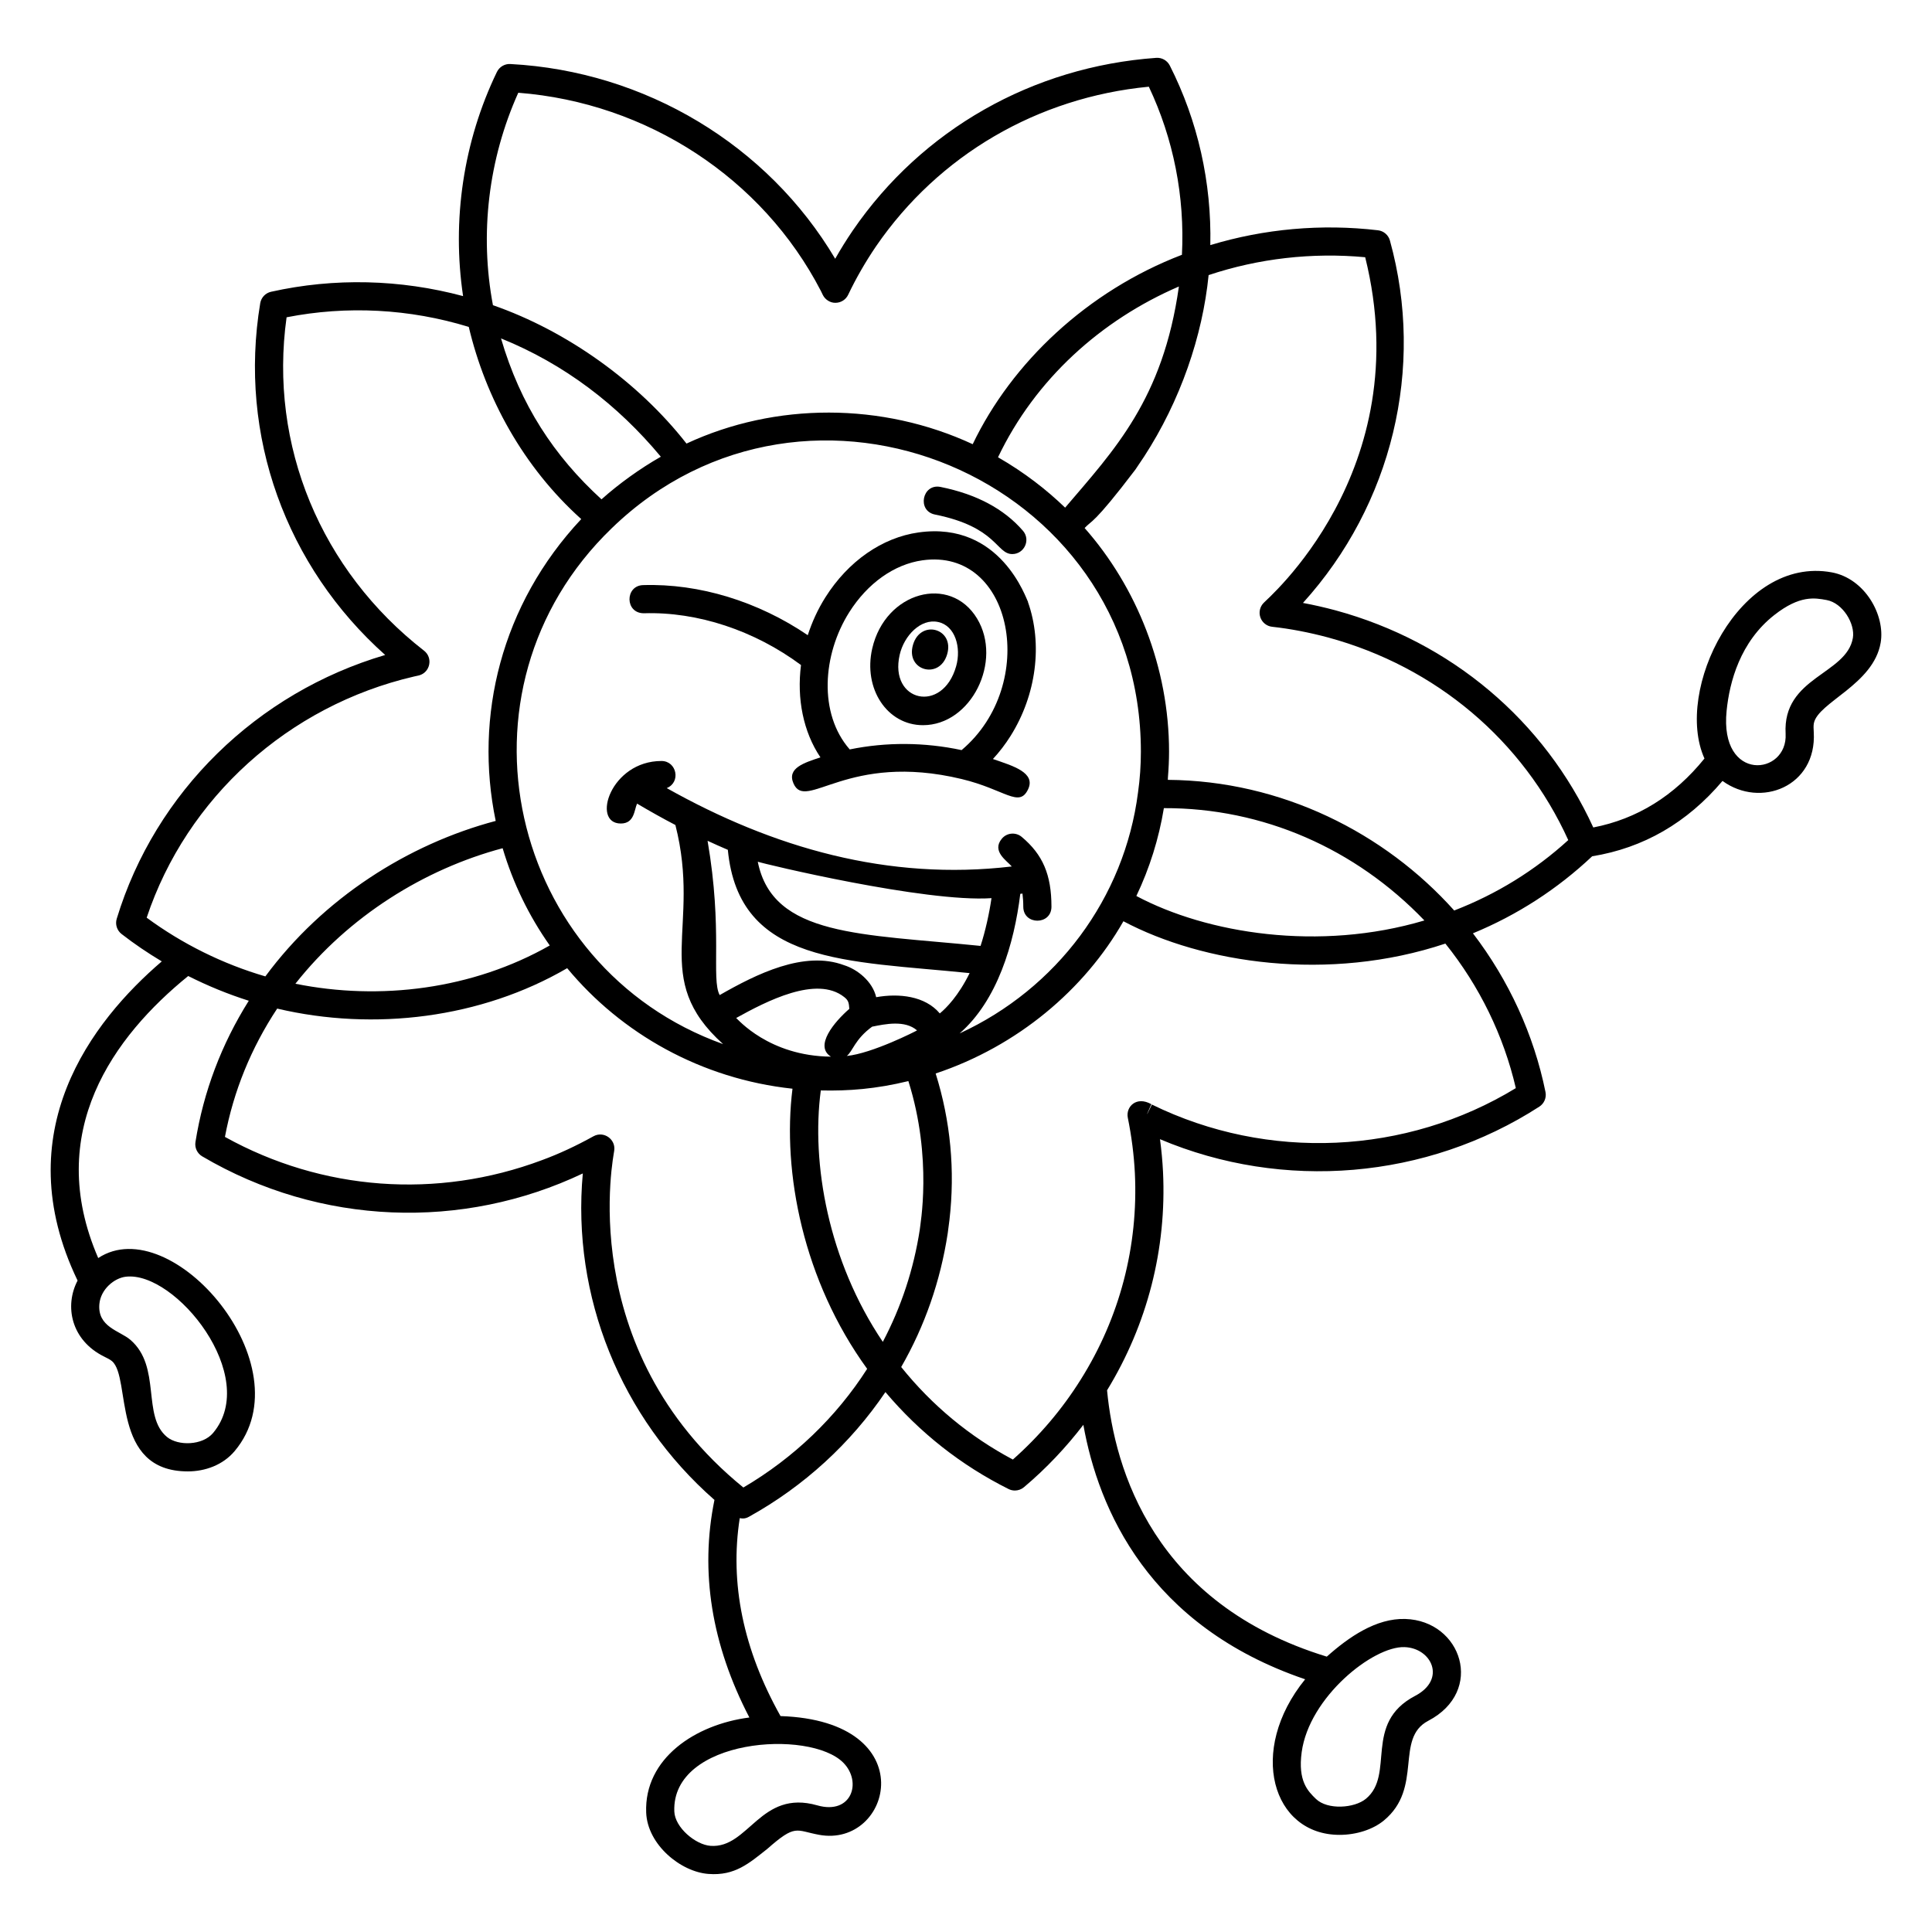 <?xml version="1.0" encoding="UTF-8"?>
<!-- Uploaded to: SVG Repo, www.svgrepo.com, Generator: SVG Repo Mixer Tools -->
<svg fill="#000000" width="800px" height="800px" version="1.1" viewBox="144 144 512 512" xmlns="http://www.w3.org/2000/svg">
 <g>
  <path d="m629.42 295.68c-24.441-4.492-41.848 31.312-33.719 49.336-7.996 9.902-17.887 16.031-29.465 18.27-12.961-28.309-37.668-49.211-68.32-57.543-2.906-0.777-5.785-1.434-8.617-1.961 23.574-26.012 32.406-62.254 23.043-96.043-0.406-1.461-1.652-2.531-3.156-2.711-14.953-1.766-30.191-0.395-44.441 3.93 0.363-16.547-3.289-32.895-10.738-47.59-0.68-1.34-2.102-2.144-3.594-2.035-32.77 2.34-62.074 19.004-80.406 45.734-1.668 2.449-3.231 4.961-4.672 7.508-17.852-30.113-50.312-49.719-86.094-51.609-1.477-0.09-2.906 0.75-3.559 2.106-8.895 18.426-11.965 39.289-8.961 59.398-16.648-4.465-34.113-4.894-50.891-1.148-1.484 0.332-2.617 1.531-2.867 3.027-5.852 35.117 6.867 69.824 33.113 93.227-33.977 10-60.938 36.312-71.145 69.91-0.449 1.477 0.059 3.078 1.277 4.027 3.387 2.637 6.965 5.047 10.664 7.266-18.453 15.809-41.277 45.191-22.312 84.586-3.516 6.688-1.785 15.801 7.074 20.164 0.836 0.414 1.559 0.773 2.062 1.203 5.133 4.422-0.438 29.203 20.086 29.203 4.57 0 9.289-1.672 12.418-5.398 18.914-22.559-16.758-63.949-36.172-51.141-14.5-33.469 4.199-58.797 23.848-74.742 5.176 2.609 10.555 4.816 16.055 6.555-7.25 11.539-12.008 24.105-14.133 37.438-0.242 1.516 0.469 3.023 1.793 3.801 31.293 18.43 69.051 19.648 100.86 4.527-2.969 32.523 10.027 64.734 34.887 86.52-3.891 19.031-0.77 38.387 9.254 57.66-14.293 1.816-27.914 10.844-27.348 25.203 0.336 8.512 9.16 15.727 16.523 16.254 6.981 0.535 10.73-2.812 15.578-6.644 7.551-6.652 7.492-4.879 13.668-3.734 19.289 3.625 28.074-30.172-10.168-31.457-9.875-17.602-13.496-35.207-10.805-52.449 0.719 0.117 1.426 0.195 2.434-0.367 14.598-8.094 26.992-19.469 36.172-33.047 9.074 10.75 20.023 19.391 32.637 25.695 0.527 0.266 1.102 0.395 1.668 0.395 0.863 0 1.719-0.301 2.406-0.879 5.887-4.961 11.129-10.52 15.742-16.531 4.008 22.414 17.32 53.324 58.777 67.434-15.395 18.953-8.688 41.23 9.117 41.23 4.426 0 8.828-1.398 11.742-3.805 10.508-8.672 2.809-21.707 11.75-26.414 15.105-7.883 8.867-26.531-6.059-26.996-7.758-0.242-15.027 4.828-20.812 9.984-45.855-14.027-56.246-49.625-58.234-70.582 10.672-17.465 15.82-37.453 14.828-57.934-0.145-2.844-0.41-5.723-0.801-8.613 32.66 13.812 70.652 10.676 100.53-8.625 1.289-0.832 1.938-2.371 1.633-3.875-3.078-15.188-9.711-29.613-19.227-42.059 11.758-4.852 22.359-11.711 31.598-20.414 13.598-2.199 25.191-8.91 34.539-19.969 10.051 7.324 25.008 1.508 24.184-12.91-0.055-0.93-0.098-1.738 0.031-2.387 1.105-5.547 15.801-10.238 17.699-21.336 1.238-7.285-4.156-17.016-12.973-18.641zm-452.06 186.66c13.156-1.535 35.664 26.453 23.121 41.398-2.828 3.375-9.27 3.477-12.195 1.098-6.769-5.512-1.434-18.621-9.723-25.758-2.828-2.434-8.797-3.379-8.223-9.527 0.363-3.871 3.922-6.856 7.019-7.211zm190.14 128.81c5.019 5.086 2.191 13.887-6.914 11.289-15.094-4.312-18.145 11.469-28.285 10.73-3.961-0.285-9.434-4.84-9.602-9.105-0.754-19.34 35.941-21.91 44.801-12.914zm148.69-30.648c7.191 0.223 11.211 8.535 2.824 12.926-13.848 7.266-5.234 20.832-13.031 27.266-3.062 2.527-10.172 3.008-13.25 0.035-2.129-2.059-4.82-4.719-3.773-12.398 1.984-14.574 18.922-28.105 27.23-27.828zm-89.918-301.97c-4.906-4.727-10.75-9.305-17.785-13.348 9.879-20.711 27.34-36.379 47.93-45.258-0.004 0.016-0.004 0.031-0.004 0.047-4.203 29.875-17.156 43.316-30.141 58.559zm95.211 109.4c-27.891 8.297-57.641 3.473-76.336-6.484 3.512-7.367 5.957-15.172 7.293-23.281 26.254-0.094 50.785 10.73 69.043 29.766zm-75.891-33.945c-3.59 28.059-21.566 52.031-47.289 63.883 10.016-8.723 14.461-23.754 16.086-36.992 0.004 0 0.547-0.066 0.578-0.07 0.129 1.051 0.215 2.176 0.215 3.481 0 4.941 7.465 4.938 7.465 0 0-8.457-2.285-13.82-7.883-18.504-1.578-1.32-3.934-1.113-5.258 0.469-2.797 3.344 1.367 5.875 2.625 7.371-32.758 3.859-63.246-4.93-91.438-20.77 3.809-1.543 2.664-7.184-1.395-7.184-13.516 0-18.645 16.57-10.781 16.57 3.648 0 3.547-3.617 4.316-5.273 3.441 2.039 6.832 3.938 10.156 5.668 6.973 27.332-6.766 40.617 12.641 58.062-56.75-20.328-73.957-93.797-29.543-136.68 51.926-50.359 140.26-13.785 140.26 59.16 0 3.637-0.25 7.254-0.754 10.805zm-67.637 145.62c-14.508-21.496-18.996-47.387-16.434-66.629 7.332 0.168 14.574-0.375 23.207-2.477 6.516 20.586 3.055 38.422 3.031 39.309-1.613 10.543-4.918 20.535-9.805 29.797zm-100.75-130.82c2.731 9.215 6.914 17.859 12.488 25.773-20.453 11.625-44.973 14.676-67.41 10.141 14.137-17.914 34.207-30.398 54.922-35.914zm129.55 13.234c-0.562 3.914-1.613 8.746-2.898 12.656-31.59-3.211-55.07-2.418-59.039-22.316 1.34 0.512 44.406 10.855 61.938 9.66zm-75.242-15.199c1.809 0.832 3.606 1.645 5.371 2.391 2.918 30.477 31.562 29.336 64.078 32.672-2.977 6.031-6.168 9.246-7.906 10.684-3.898-4.641-10.824-5.379-16.859-4.301-0.961-4.203-5.023-7.398-8.488-8.473-10.598-3.981-23.266 2.348-32.988 7.91-2.289-4.254 0.871-17.195-3.207-40.883zm7.578 46.961c8.031-4.457 21.285-11.332 28.594-5.582 1.113 0.859 1.293 1.477 1.395 3.156-4.004 3.488-9.355 9.863-4.871 12.672-16.488-0.156-24.742-10.023-25.117-10.246zm29.312 10.059c1.559-1.184 2.141-4.434 6.719-7.762 3.457-0.699 8.699-1.805 11.902 0.988-0.254 0.172-11.859 6.106-18.621 6.773zm-91.629-190.16c16.766 6.781 30.883 17.566 42.355 31.355-5.473 3.106-11.184 7.219-15.723 11.293-12.605-11.512-21.5-25.07-26.633-42.648zm4.578-65.102c34.148 2.66 64.723 22.625 80.195 52.531l0.516 1.066c0.637 1.277 2.023 2.121 3.375 2.07 1.43-0.012 2.723-0.84 3.336-2.129 2.086-4.383 4.574-8.711 7.394-12.855 16.57-24.145 42.805-39.461 72.285-42.285 6.543 13.828 9.559 29.129 8.773 44.547-25.062 9.609-45.082 28.57-55.449 50.191-23.996-11.129-52.227-11.152-75.848-0.164-12.719-16.266-31.555-29.801-51.293-36.672-3.57-18.887-1.203-38.699 6.715-56.301zm-27.617 154.7c0.043-0.012 0.406-0.086 0.449-0.098 0.289-0.055 0.574-0.113 0.875-0.195 2.961-0.801 3.742-4.66 1.316-6.547-27.297-21.238-41.176-54.375-36.426-88.352 15.988-3.141 32.586-2.266 48.281 2.547 4.426 18.734 14.426 37.129 29.805 50.93-21.215 22.629-28.414 52.324-22.668 79.988-23.18 6.148-45.715 20.438-61.043 41.203-11.238-3.273-22.02-8.609-31.453-15.562 10.613-31.797 37.543-56.164 70.863-63.914zm87.27 214.93c-45.383-36.898-34.207-88.773-34.25-89.148 0.562-3.086-2.734-5.457-5.481-3.934-4.711 2.609-9.184 4.68-13.68 6.336-27.785 10.398-58.238 8.129-83.984-6.172 2.277-12.113 6.926-23.531 13.844-34.004 25.734 6.07 54.105 2.543 76.852-10.707 14.383 17.363 35.586 29.348 59.711 31.941-2.777 22.145 2.856 50.914 19.789 74.238-8.195 12.809-19.461 23.609-32.801 31.449zm108.26-101.49-1.199 2.441-0.055 0.012 1.109-2.543c-3.984-2.266-6.82 0.711-6.238 3.586 0.996 4.914 1.629 9.848 1.871 14.664 0.941 19.383-4.023 38.312-14.363 54.75-4.906 7.832-10.941 14.945-17.969 21.168-11.473-6.102-21.406-14.336-29.594-24.52 6.25-10.875 10.391-22.758 12.328-35.43l0.453-3.481c1.531-13.215 0.301-26.273-3.648-38.879 21.691-7.231 39.434-22.23 49.758-40.344 20.977 11.129 54.332 16.254 85.32 5.918 9.043 11.266 15.453 24.414 18.672 38.305-29.039 17.699-65.742 19.41-96.445 4.352zm80.117-51.426c-18.434-20.598-45.727-34.406-75.895-34.625 0.02-0.219 0.012-0.441 0.027-0.66 0.18-2.258 0.297-4.531 0.297-6.82 0-22.281-8.555-43.598-22.371-59.254 1.91-2.117 2.152-0.629 13.461-15.5v-0.004c0.25-0.375 2.512-3.742 2.262-3.367 9.672-14.887 15.523-32.023 17.133-48.156 13.215-4.418 27.449-6.047 41.496-4.738 14.121 56.871-26.574 91.051-26.891 91.586-1.016 1.016-1.359 2.523-0.883 3.875 0.477 1.355 1.688 2.316 3.113 2.473 4.762 0.52 9.758 1.477 14.84 2.836 28.578 7.773 51.637 27.27 63.637 53.695-8.836 8.051-18.984 14.312-30.227 18.66zm105.65-72.234c-1.66 9.738-18.676 10.309-17.824 25.402 0.598 11.07-17.574 13.043-15.637-6.106 0.77-7.652 3.59-18.266 12.648-25.375 6.766-5.301 10.719-4.539 13.852-3.965 4.332 0.797 7.594 6.336 6.961 10.043z"/>
  <path d="m416.41 303.52 0.02-0.062c-0.375-0.344-7.059-21.449-29.008-18.355-9.648 1.355-18.648 7.625-24.691 17.199-2.008 3.184-3.543 6.57-4.664 10.031-13.133-8.922-28.738-13.742-43.648-13.273-4.82 0.148-4.848 7.488 0.234 7.461 14.219-0.441 29.297 4.57 41.621 13.719-1.137 8.898 0.594 17.699 5.148 24.469-4.269 1.43-8.922 2.816-7.141 6.906 3.301 7.594 14.23-8.453 44.594-1.156 11.453 2.758 15.164 7.684 17.551 2.777 2.207-4.523-4.117-6.297-9.293-8.09 1.723-1.863 3.293-3.902 4.684-6.121 6.836-10.883 8.551-24.359 4.594-35.504zm-17.578 39.266c-9.797-2.098-19.977-2.164-29.648-0.18-8.324-9.516-7.203-25.133-0.145-36.328 4.867-7.715 11.945-12.738 19.418-13.789 24.066-3.391 30.91 32.973 10.375 50.297z"/>
  <path d="m375.15 315.86c-2.441 10.641 3.941 20.32 13.445 20.32 12.844 0 21.141-17.012 14.34-28.258-7.094-11.758-24.316-7.184-27.785 7.938zm22.246 4.68c-3.59 12.738-17.824 9.43-14.973-3.012 1.164-5.074 5.59-9.684 10.188-8.691 4.566 0.969 6.16 6.82 4.785 11.703z"/>
  <path d="m385.96 314.86c-2.027 6.848 7.016 9.395 9.039 2.551 2.027-6.844-7.008-9.406-9.039-2.551z"/>
  <path d="m391.78 280.36c16.473 3.309 16.215 10.473 20.488 10.473 3.152 0 4.922-3.734 2.828-6.168-5-5.805-12.348-9.715-21.844-11.621-4.852-0.969-6.309 6.344-1.473 7.316z"/>
 </g>
</svg>